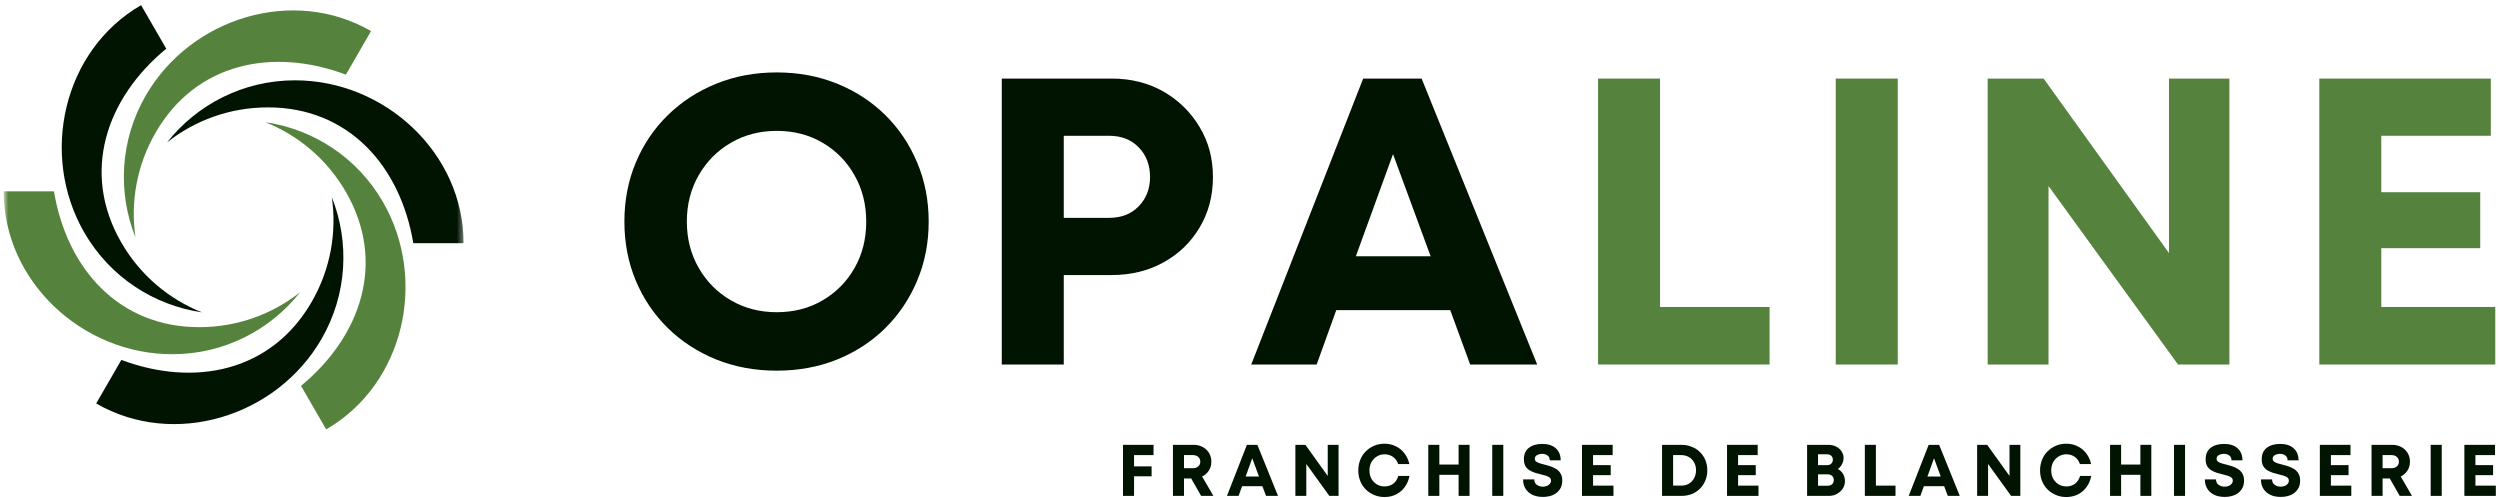<?xml version="1.0" encoding="UTF-8"?> <svg xmlns="http://www.w3.org/2000/svg" width="457" height="91" viewBox="0 0 457 91" fill="none"><path d="M22.182 65.792L17.583 73.755C31.823 81.974 50.557 76.193 58.781 61.953C63.521 53.74 63.906 44.208 60.651 36.031C61.583 42.427 60.448 49.167 56.969 55.193C49.589 67.974 35.562 70.797 22.182 65.792Z" fill="#001401"></path><path d="M55.026 70.531L59.62 78.49C73.865 70.271 78.224 51.156 70 36.917C65.26 28.703 57.198 23.604 48.49 22.333C54.49 24.724 59.76 29.078 63.24 35.104C70.62 47.886 66.047 61.443 55.026 70.531Z" fill="#55833D"></path><mask id="mask0_1_570" style="mask-type:luminance" maskUnits="userSpaceOnUse" x="29" y="13" width="56" height="33"><path d="M29.333 13.667H84.661V45.667H29.333V13.667Z" fill="white"></path></mask><g mask="url(#mask0_1_570)"><path d="M75.552 44.458H84.745C84.745 28.01 70.375 14.682 53.927 14.682C44.443 14.682 36 19.115 30.547 26.021C35.615 22.016 42.016 19.63 48.979 19.63C63.74 19.63 73.198 30.365 75.552 44.458Z" fill="#001401"></path></g><path d="M63.234 13.641L67.828 5.682C53.589 -2.542 34.854 3.24 26.635 17.479C21.891 25.693 21.51 35.224 24.766 43.401C23.833 37.01 24.963 30.271 28.448 24.24C35.823 11.458 49.854 8.641 63.234 13.641Z" fill="#55833D"></path><path d="M30.391 8.901L25.792 0.943C11.552 9.167 7.193 28.276 15.412 42.516C20.156 50.729 28.219 55.828 36.927 57.099C30.922 54.708 25.651 50.359 22.172 44.328C14.792 31.547 19.365 17.99 30.391 8.901Z" fill="#001401"></path><mask id="mask1_1_570" style="mask-type:luminance" maskUnits="userSpaceOnUse" x="0" y="33" width="56" height="33"><path d="M0.755 33.667H56V65.667H0.755V33.667Z" fill="white"></path></mask><g mask="url(#mask1_1_570)"><path d="M9.865 34.979H0.672C0.672 51.422 15.042 64.755 31.484 64.755C40.969 64.755 49.417 60.323 54.87 53.411C49.797 57.417 43.396 59.807 36.432 59.807C21.677 59.807 12.219 49.068 9.865 34.979Z" fill="#55833D"></path></g><path d="M141.993 67.759C138.003 67.759 134.316 67.076 130.93 65.717C127.54 64.342 124.587 62.425 122.076 59.967C119.561 57.498 117.608 54.608 116.222 51.3C114.832 47.983 114.139 44.384 114.139 40.509C114.139 36.623 114.832 33.024 116.222 29.717C117.608 26.399 119.561 23.509 122.076 21.05C124.587 18.592 127.54 16.675 130.93 15.3C134.316 13.925 138.003 13.238 141.993 13.238C145.962 13.238 149.644 13.925 153.035 15.3C156.42 16.675 159.358 18.592 161.847 21.05C164.332 23.509 166.269 26.399 167.66 29.717C169.061 33.024 169.764 36.623 169.764 40.509C169.764 44.384 169.061 47.983 167.66 51.3C166.269 54.608 164.332 57.498 161.847 59.967C159.358 62.425 156.42 64.342 153.035 65.717C149.644 67.076 145.962 67.759 141.993 67.759ZM141.993 57.071C145.118 57.071 147.91 56.352 150.368 54.904C152.837 53.462 154.785 51.498 156.201 49.009C157.628 46.524 158.347 43.691 158.347 40.509C158.347 37.373 157.628 34.545 156.201 32.029C154.785 29.519 152.837 27.54 150.368 26.092C147.91 24.649 145.118 23.925 141.993 23.925C138.894 23.925 136.102 24.649 133.618 26.092C131.128 27.54 129.165 29.519 127.722 32.029C126.274 34.545 125.555 37.373 125.555 40.509C125.555 43.634 126.274 46.456 127.722 48.967C129.165 51.483 131.128 53.462 133.618 54.904C136.102 56.352 138.894 57.071 141.993 57.071Z" fill="#001401"></path><path d="M203.207 14.363C206.733 14.363 209.879 15.149 212.644 16.717C215.405 18.29 217.608 20.436 219.248 23.154C220.899 25.863 221.728 28.936 221.728 32.363C221.728 35.795 220.915 38.873 219.29 41.592C217.675 44.3 215.478 46.425 212.686 47.967C209.894 49.509 206.733 50.279 203.207 50.279H194.457V66.634H183.123V14.363H203.207ZM202.748 39.821C204.998 39.821 206.8 39.113 208.165 37.696C209.54 36.279 210.228 34.503 210.228 32.363C210.228 30.17 209.54 28.363 208.165 26.946C206.8 25.529 204.998 24.821 202.748 24.821H194.457V39.821H202.748Z" fill="#001401"></path><path d="M268.748 66.634L265.102 56.696H244.269L240.685 66.634H228.727L249.185 14.363H259.873L280.998 66.634H268.748ZM254.644 28.175L247.852 46.842H261.519L254.644 28.175Z" fill="#001401"></path><path d="M303.457 56.113H323.477V66.634H292.123V14.363H303.457V56.113Z" fill="#55833D"></path><path d="M335.574 66.634V14.363H346.907V66.634H335.574Z" fill="#55833D"></path><path d="M396.492 14.363H407.534V66.634H398.138L374.471 34.009V66.634H363.346V14.363H373.576L396.492 46.259V14.363Z" fill="#55833D"></path><path d="M435.301 56.113H456.135V66.634H423.968V14.363H455.322V24.821H435.301V35.134H453.385V45.363H435.301V56.113Z" fill="#55833D"></path><path d="M210.867 83.191H207.305V85.254H210.513V87.066H207.305V90.649H205.284V81.316H210.867V83.191Z" fill="#001401"></path><path d="M219.56 90.649L217.748 87.462H216.435V90.649H214.414V81.316H218.185C218.81 81.316 219.362 81.451 219.852 81.712C220.352 81.978 220.737 82.347 221.019 82.816C221.295 83.274 221.435 83.806 221.435 84.399C221.435 85.014 221.279 85.556 220.977 86.024C220.67 86.498 220.258 86.858 219.748 87.108L221.81 90.649H219.56ZM216.435 83.191V85.587H218.06C218.477 85.587 218.8 85.478 219.039 85.254C219.289 85.035 219.414 84.748 219.414 84.399C219.414 84.04 219.289 83.748 219.039 83.524C218.8 83.306 218.477 83.191 218.06 83.191H216.435Z" fill="#001401"></path><path d="M231.433 90.649L230.766 88.879H227.058L226.412 90.649H224.287L227.933 81.316H229.849L233.62 90.649H231.433ZM228.912 83.774L227.703 87.108H230.141L228.912 83.774Z" fill="#001401"></path><path d="M242.71 81.316H244.69V90.649H243.002L238.794 84.816V90.649H236.794V81.316H238.627L242.71 87.004V81.316Z" fill="#001401"></path><path d="M253.108 90.858C252.41 90.858 251.775 90.733 251.191 90.483C250.608 90.233 250.093 89.894 249.65 89.462C249.218 89.019 248.884 88.504 248.65 87.92C248.41 87.326 248.296 86.686 248.296 86.004C248.296 85.311 248.41 84.665 248.65 84.066C248.884 83.472 249.218 82.957 249.65 82.524C250.093 82.082 250.608 81.733 251.191 81.483C251.775 81.233 252.41 81.108 253.108 81.108C253.858 81.108 254.546 81.269 255.171 81.587C255.806 81.894 256.337 82.332 256.754 82.899C257.181 83.457 257.473 84.103 257.629 84.837H255.587C255.405 84.285 255.093 83.847 254.65 83.524C254.202 83.207 253.691 83.045 253.108 83.045C252.577 83.045 252.108 83.181 251.691 83.441C251.275 83.691 250.941 84.04 250.691 84.483C250.452 84.931 250.337 85.436 250.337 86.004C250.337 86.561 250.452 87.061 250.691 87.504C250.941 87.936 251.275 88.285 251.691 88.545C252.108 88.795 252.577 88.92 253.108 88.92C253.718 88.92 254.244 88.754 254.691 88.42C255.134 88.076 255.441 87.603 255.608 87.004H257.65C257.509 87.769 257.223 88.441 256.796 89.024C256.379 89.608 255.848 90.061 255.212 90.379C254.572 90.696 253.869 90.858 253.108 90.858Z" fill="#001401"></path><path d="M266.634 81.316H268.634V90.649H266.634V86.795H263.113V90.649H261.092V81.316H263.113V84.92H266.634V81.316Z" fill="#001401"></path><path d="M272.782 90.649V81.316H274.803V90.649H272.782Z" fill="#001401"></path><path d="M282.044 90.837C281.32 90.837 280.69 90.712 280.149 90.462C279.607 90.201 279.18 89.832 278.878 89.358C278.57 88.873 278.419 88.295 278.419 87.629H280.461C280.461 88.076 280.617 88.41 280.94 88.629C281.258 88.853 281.617 88.962 282.024 88.962C282.284 88.962 282.529 88.92 282.753 88.837C282.972 88.754 283.154 88.629 283.294 88.462C283.445 88.295 283.524 88.097 283.524 87.858C283.524 87.623 283.44 87.436 283.274 87.295C283.107 87.16 282.878 87.045 282.586 86.962C282.305 86.868 282.003 86.785 281.669 86.712C281.32 86.629 280.961 86.535 280.586 86.42C280.222 86.295 279.888 86.144 279.586 85.962C279.279 85.769 279.029 85.514 278.836 85.191C278.654 84.858 278.565 84.441 278.565 83.941C278.565 83.04 278.862 82.353 279.461 81.879C280.07 81.394 280.899 81.149 281.94 81.149C283.008 81.149 283.836 81.42 284.419 81.962C285.003 82.493 285.294 83.222 285.294 84.149H283.294C283.294 83.748 283.154 83.451 282.878 83.254C282.597 83.061 282.274 82.962 281.899 82.962C281.565 82.962 281.258 83.04 280.982 83.191C280.701 83.332 280.565 83.556 280.565 83.858C280.565 84.082 280.649 84.254 280.815 84.379C280.982 84.504 281.195 84.608 281.461 84.691C281.737 84.774 282.044 84.858 282.378 84.941C282.722 85.024 283.086 85.129 283.461 85.254C283.836 85.379 284.18 85.545 284.503 85.754C284.82 85.951 285.076 86.222 285.274 86.566C285.482 86.899 285.586 87.326 285.586 87.837C285.586 88.519 285.419 89.082 285.086 89.524C284.763 89.972 284.336 90.306 283.794 90.524C283.263 90.733 282.68 90.837 282.044 90.837Z" fill="#001401"></path><path d="M291.211 88.774H294.94V90.649H289.19V81.316H294.794V83.191H291.211V85.024H294.44V86.858H291.211V88.774Z" fill="#001401"></path><path d="M307.368 81.316C308.045 81.316 308.67 81.436 309.243 81.67C309.826 81.894 310.326 82.212 310.743 82.629C311.17 83.045 311.503 83.54 311.743 84.108C311.977 84.681 312.097 85.295 312.097 85.962C312.097 86.644 311.977 87.269 311.743 87.837C311.503 88.41 311.17 88.91 310.743 89.337C310.326 89.754 309.826 90.082 309.243 90.316C308.67 90.54 308.045 90.649 307.368 90.649H303.826V81.316H307.368ZM307.305 88.774C307.847 88.774 308.316 88.66 308.722 88.42C309.139 88.17 309.456 87.837 309.68 87.42C309.915 86.993 310.034 86.504 310.034 85.962C310.034 85.42 309.915 84.941 309.68 84.524C309.456 84.108 309.139 83.785 308.722 83.545C308.316 83.311 307.847 83.191 307.305 83.191H305.847V88.774H307.305Z" fill="#001401"></path><path d="M317.723 88.774H321.452V90.649H315.702V81.316H321.306V83.191H317.723V85.024H320.952V86.858H317.723V88.774Z" fill="#001401"></path><path d="M335.963 85.733C336.364 85.941 336.677 86.243 336.901 86.629C337.135 87.019 337.255 87.462 337.255 87.962C337.255 88.462 337.119 88.915 336.859 89.316C336.593 89.722 336.234 90.045 335.776 90.295C335.328 90.535 334.843 90.649 334.317 90.649H330.338V81.316H334.213C334.739 81.316 335.213 81.42 335.63 81.629C336.057 81.837 336.39 82.129 336.63 82.504C336.88 82.868 337.005 83.269 337.005 83.712C337.005 84.118 336.906 84.498 336.713 84.858C336.531 85.207 336.281 85.498 335.963 85.733ZM335.046 84.045C335.046 83.743 334.947 83.498 334.755 83.316C334.572 83.139 334.322 83.045 334.005 83.045H332.338V85.024H334.005C334.322 85.024 334.572 84.936 334.755 84.754C334.947 84.561 335.046 84.326 335.046 84.045ZM334.109 88.795C334.453 88.795 334.723 88.701 334.921 88.504C335.114 88.311 335.213 88.056 335.213 87.733C335.213 87.441 335.114 87.201 334.921 87.004C334.723 86.811 334.453 86.712 334.109 86.712H332.338V88.795H334.109Z" fill="#001401"></path><path d="M342.915 88.774H346.499V90.649H340.895V81.316H342.915V88.774Z" fill="#001401"></path><path d="M356.06 90.649L355.393 88.879H351.685L351.039 90.649H348.914L352.56 81.316H354.477L358.248 90.649H356.06ZM353.539 83.774L352.331 87.108H354.768L353.539 83.774Z" fill="#001401"></path><path d="M367.338 81.316H369.317V90.649H367.63L363.421 84.816V90.649H361.421V81.316H363.255L367.338 87.004V81.316Z" fill="#001401"></path><path d="M377.736 90.858C377.038 90.858 376.403 90.733 375.819 90.483C375.236 90.233 374.72 89.894 374.278 89.462C373.845 89.019 373.512 88.504 373.278 87.92C373.038 87.326 372.923 86.686 372.923 86.004C372.923 85.311 373.038 84.665 373.278 84.066C373.512 83.472 373.845 82.957 374.278 82.524C374.72 82.082 375.236 81.733 375.819 81.483C376.403 81.233 377.038 81.108 377.736 81.108C378.486 81.108 379.173 81.269 379.798 81.587C380.434 81.894 380.965 82.332 381.382 82.899C381.809 83.457 382.1 84.103 382.257 84.837H380.215C380.033 84.285 379.72 83.847 379.278 83.524C378.83 83.207 378.319 83.045 377.736 83.045C377.205 83.045 376.736 83.181 376.319 83.441C375.903 83.691 375.569 84.04 375.319 84.483C375.08 84.931 374.965 85.436 374.965 86.004C374.965 86.561 375.08 87.061 375.319 87.504C375.569 87.936 375.903 88.285 376.319 88.545C376.736 88.795 377.205 88.92 377.736 88.92C378.345 88.92 378.871 88.754 379.319 88.42C379.762 88.076 380.069 87.603 380.236 87.004H382.278C382.137 87.769 381.85 88.441 381.423 89.024C381.007 89.608 380.475 90.061 379.84 90.379C379.199 90.696 378.496 90.858 377.736 90.858Z" fill="#001401"></path><path d="M391.262 81.316H393.262V90.649H391.262V86.795H387.741V90.649H385.72V81.316H387.741V84.92H391.262V81.316Z" fill="#001401"></path><path d="M397.41 90.649V81.316H399.43V90.649H397.41Z" fill="#001401"></path><path d="M406.672 90.837C405.948 90.837 405.318 90.712 404.776 90.462C404.235 90.201 403.808 89.832 403.505 89.358C403.198 88.873 403.047 88.295 403.047 87.629H405.089C405.089 88.076 405.245 88.41 405.568 88.629C405.886 88.853 406.245 88.962 406.651 88.962C406.912 88.962 407.156 88.92 407.38 88.837C407.599 88.754 407.781 88.629 407.922 88.462C408.073 88.295 408.151 88.097 408.151 87.858C408.151 87.623 408.068 87.436 407.901 87.295C407.735 87.16 407.505 87.045 407.214 86.962C406.933 86.868 406.63 86.785 406.297 86.712C405.948 86.629 405.589 86.535 405.214 86.42C404.849 86.295 404.516 86.144 404.214 85.962C403.906 85.769 403.656 85.514 403.464 85.191C403.281 84.858 403.193 84.441 403.193 83.941C403.193 83.04 403.49 82.353 404.089 81.879C404.698 81.394 405.526 81.149 406.568 81.149C407.636 81.149 408.464 81.42 409.047 81.962C409.63 82.493 409.922 83.222 409.922 84.149H407.922C407.922 83.748 407.781 83.451 407.505 83.254C407.224 83.061 406.901 82.962 406.526 82.962C406.193 82.962 405.886 83.04 405.61 83.191C405.328 83.332 405.193 83.556 405.193 83.858C405.193 84.082 405.276 84.254 405.443 84.379C405.61 84.504 405.823 84.608 406.089 84.691C406.365 84.774 406.672 84.858 407.005 84.941C407.349 85.024 407.714 85.129 408.089 85.254C408.464 85.379 408.808 85.545 409.13 85.754C409.448 85.951 409.703 86.222 409.901 86.566C410.11 86.899 410.214 87.326 410.214 87.837C410.214 88.519 410.047 89.082 409.714 89.524C409.391 89.972 408.964 90.306 408.422 90.524C407.891 90.733 407.308 90.837 406.672 90.837Z" fill="#001401"></path><path d="M416.922 90.837C416.198 90.837 415.568 90.712 415.026 90.462C414.485 90.201 414.058 89.832 413.756 89.358C413.448 88.873 413.297 88.295 413.297 87.629H415.339C415.339 88.076 415.495 88.41 415.818 88.629C416.136 88.853 416.495 88.962 416.901 88.962C417.162 88.962 417.407 88.92 417.631 88.837C417.849 88.754 418.032 88.629 418.172 88.462C418.323 88.295 418.401 88.097 418.401 87.858C418.401 87.623 418.318 87.436 418.151 87.295C417.985 87.16 417.756 87.045 417.464 86.962C417.183 86.868 416.881 86.785 416.547 86.712C416.198 86.629 415.839 86.535 415.464 86.42C415.099 86.295 414.766 86.144 414.464 85.962C414.157 85.769 413.907 85.514 413.714 85.191C413.532 84.858 413.443 84.441 413.443 83.941C413.443 83.04 413.74 82.353 414.339 81.879C414.948 81.394 415.776 81.149 416.818 81.149C417.886 81.149 418.714 81.42 419.297 81.962C419.881 82.493 420.172 83.222 420.172 84.149H418.172C418.172 83.748 418.032 83.451 417.756 83.254C417.474 83.061 417.151 82.962 416.776 82.962C416.443 82.962 416.136 83.04 415.86 83.191C415.578 83.332 415.443 83.556 415.443 83.858C415.443 84.082 415.526 84.254 415.693 84.379C415.86 84.504 416.073 84.608 416.339 84.691C416.615 84.774 416.922 84.858 417.256 84.941C417.599 85.024 417.964 85.129 418.339 85.254C418.714 85.379 419.058 85.545 419.381 85.754C419.698 85.951 419.953 86.222 420.151 86.566C420.36 86.899 420.464 87.326 420.464 87.837C420.464 88.519 420.297 89.082 419.964 89.524C419.641 89.972 419.214 90.306 418.672 90.524C418.141 90.733 417.558 90.837 416.922 90.837Z" fill="#001401"></path><path d="M426.089 88.774H429.818V90.649H424.068V81.316H429.672V83.191H426.089V85.024H429.318V86.858H426.089V88.774Z" fill="#001401"></path><path d="M438.664 90.649L436.852 87.462H435.539V90.649H433.519V81.316H437.289C437.914 81.316 438.466 81.451 438.956 81.712C439.456 81.978 439.841 82.347 440.123 82.816C440.399 83.274 440.539 83.806 440.539 84.399C440.539 85.014 440.383 85.556 440.081 86.024C439.774 86.498 439.362 86.858 438.852 87.108L440.914 90.649H438.664ZM435.539 83.191V85.587H437.164C437.581 85.587 437.904 85.478 438.144 85.254C438.394 85.035 438.519 84.748 438.519 84.399C438.519 84.04 438.394 83.748 438.144 83.524C437.904 83.306 437.581 83.191 437.164 83.191H435.539Z" fill="#001401"></path><path d="M444.328 90.649V81.316H446.349V90.649H444.328Z" fill="#001401"></path><path d="M452.508 88.774H456.237V90.649H450.487V81.316H456.091V83.191H452.508V85.024H455.737V86.858H452.508V88.774Z" fill="#001401"></path></svg> 